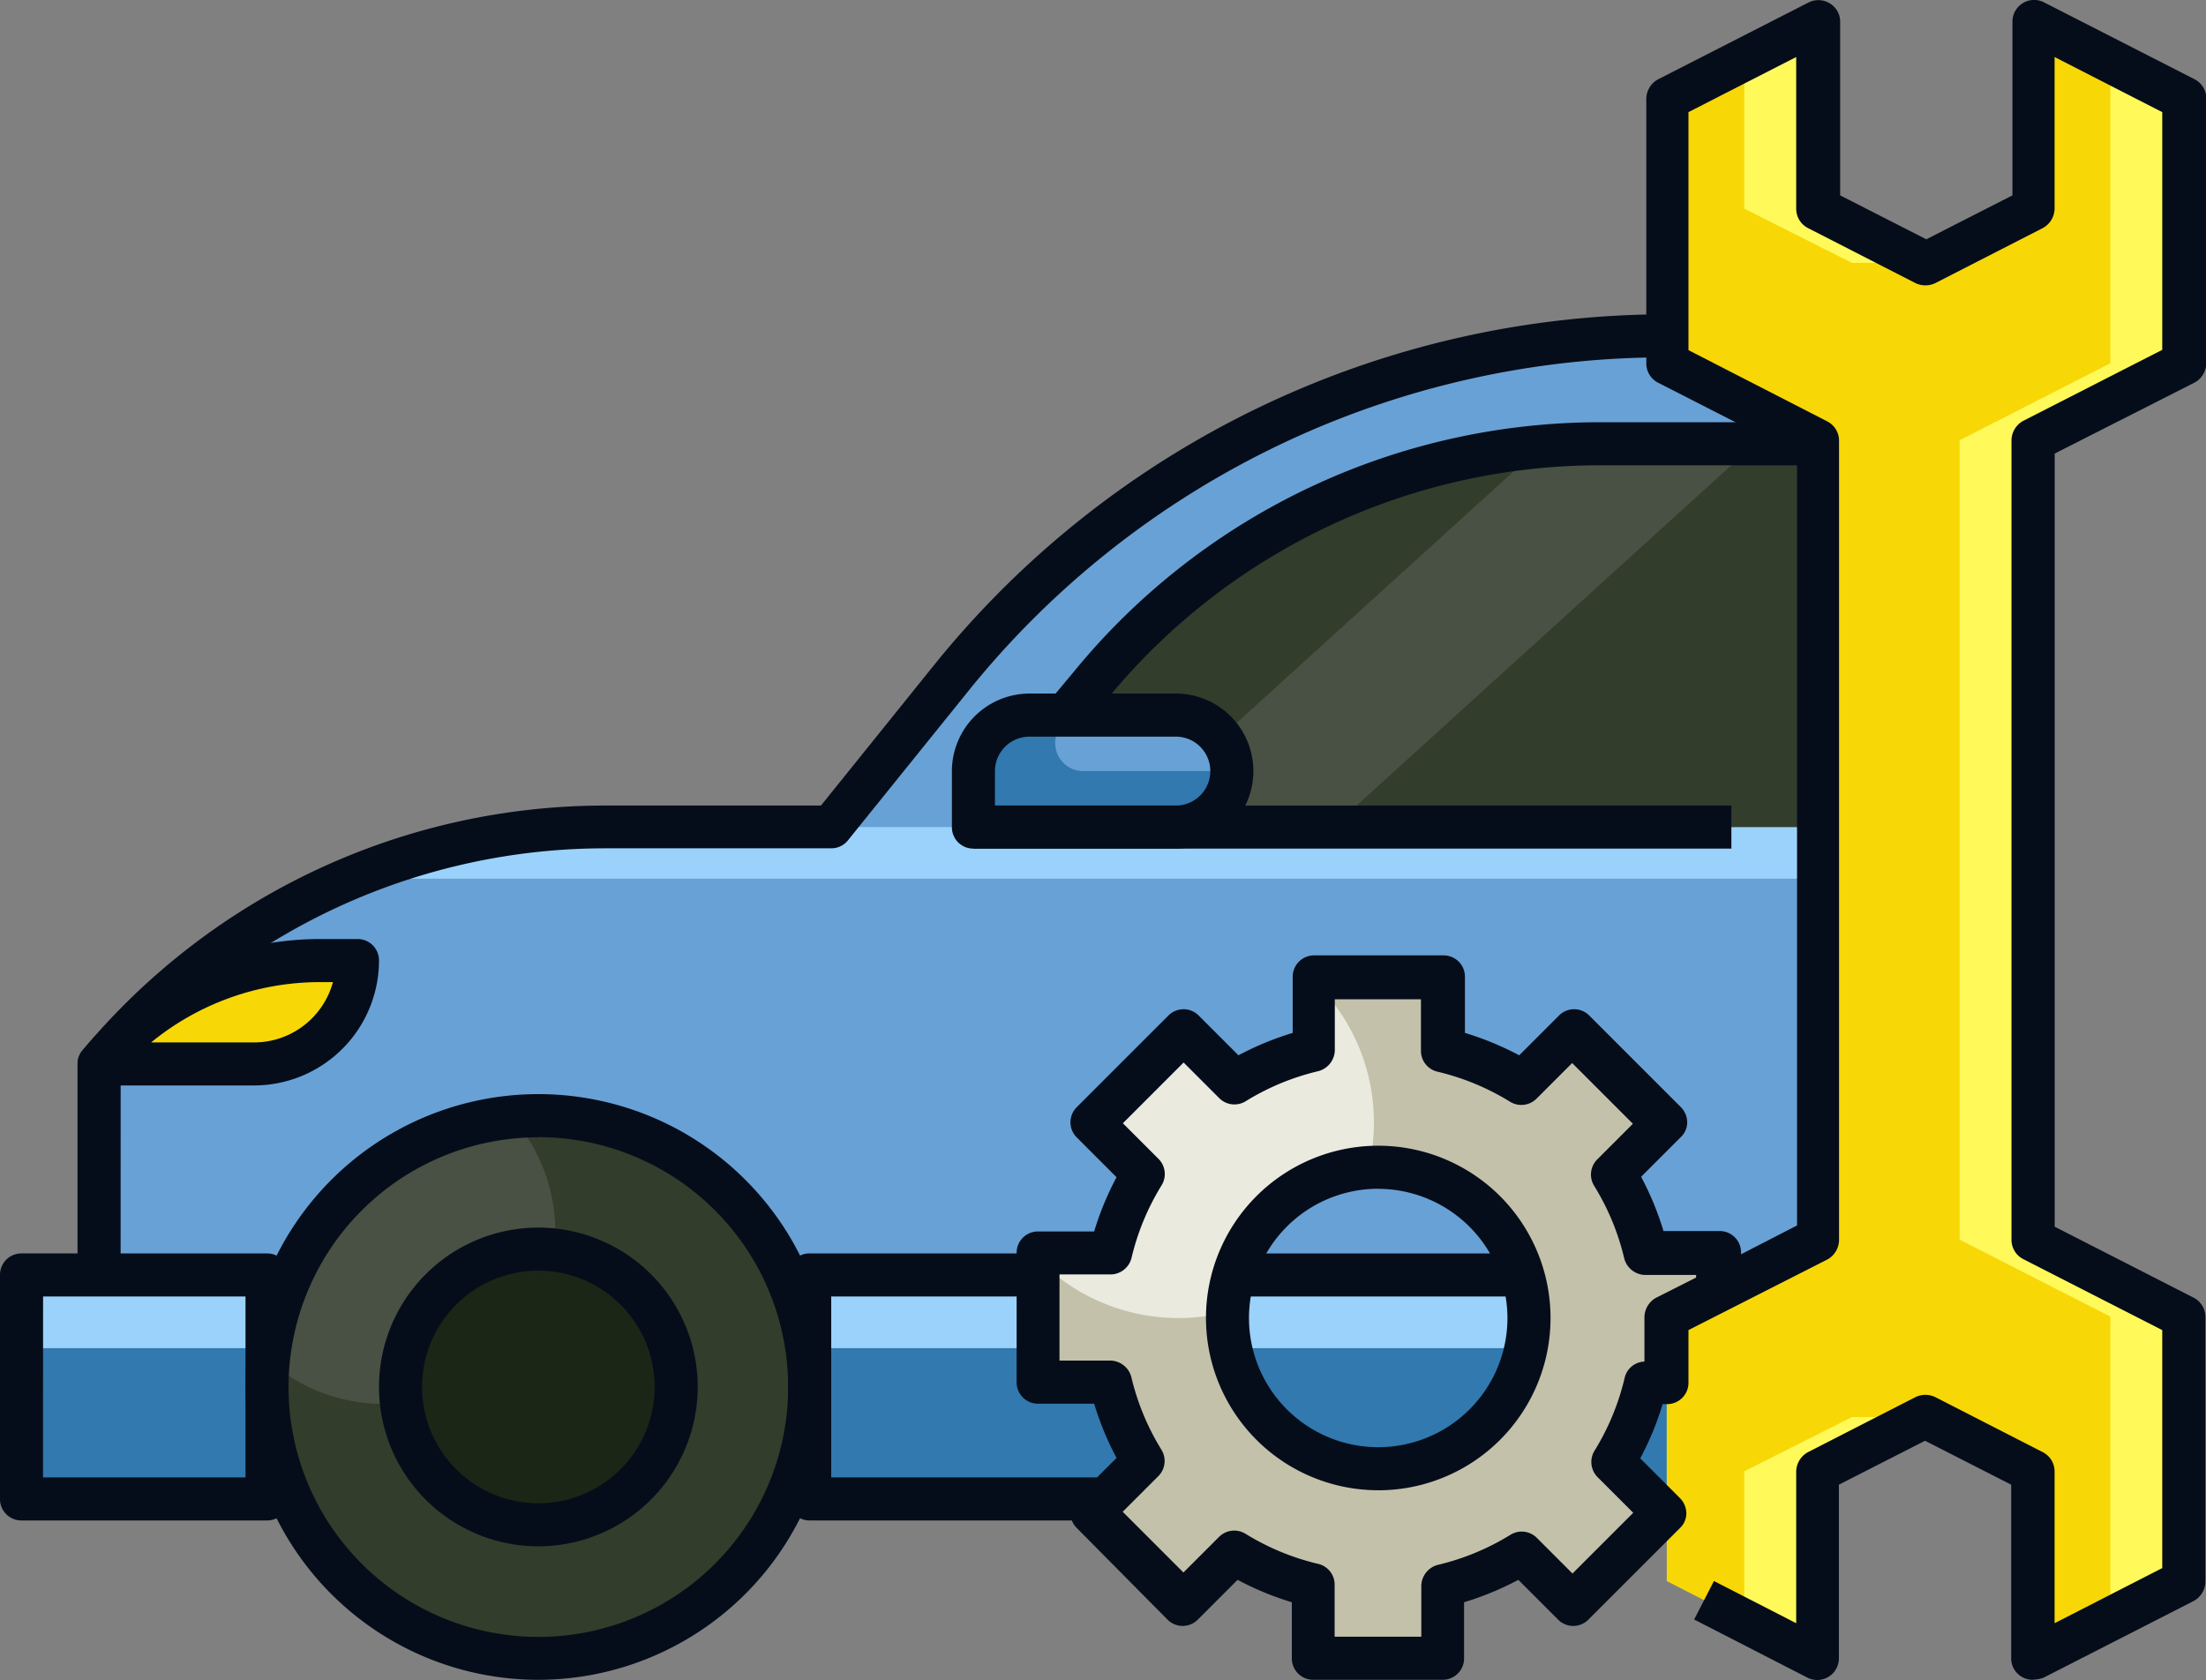 <svg xmlns="http://www.w3.org/2000/svg" width="63.026" height="48" viewBox="0 0 63.026 48">
  <rect x="0" y="0" width="63.026" height="48" fill="#808080" stroke="none"/>
  <g id="Automotive" transform="translate(0 -60.958)">
    <g id="XMLID_4191_" transform="translate(0.615 61.578)">
      <path id="XMLID_977_" d="M47.352,148.77l-3.433,4.258H37.483A18.88,18.88,0,0,0,23,159.8V168.9H75.173V139H67.79A26.287,26.287,0,0,0,47.352,148.77Z" transform="translate(-20.785 -130.017)" fill="#68a1d6"/>
      <path id="XMLID_3177_" d="M88.521,253a18.534,18.534,0,0,0-7.321,1.477h45.012V253H88.521Z" transform="translate(-71.824 -229.99)" fill="#9ad2fc"/>
      <circle id="XMLID_1596_" cx="7.752" cy="7.752" r="7.752" transform="translate(7.014 31.255)" fill="#323d2c"/>
      <path id="XMLID_2726_" d="M69.252,320.3a7.761,7.761,0,0,0-6.952,6.952,4.924,4.924,0,0,0,6.952-6.952Z" transform="translate(-55.249 -289.008)" fill="#485143"/>
      <circle id="XMLID_1595_" cx="3.938" cy="3.938" r="3.938" transform="translate(10.828 35.069)" fill="#1c2617"/>
      <path id="XMLID_1594_" d="M5,357h7.014v6.4H5Z" transform="translate(-5 -321.192)" fill="#9ad2fc"/>
      <path id="XMLID_2724_" d="M5,374h7.014v4.307H5Z" transform="translate(-5 -336.101)" fill="#3179af"/>
      <path id="XMLID_2808_" d="M188,357h24.487v6.4H188Z" transform="translate(-165.482 -321.192)" fill="#9ad2fc"/>
      <path id="XMLID_2725_" d="M188,374h24.487v4.307H188Z" transform="translate(-165.482 -336.101)" fill="#3179af"/>
      <path id="XMLID_1592_" d="M250.118,164h-6.177a18.871,18.871,0,0,0-14.557,6.866L226,174.951h24.118Z" transform="translate(-198.806 -151.941)" fill="#323d2c"/>
      <path id="XMLID_4775_" d="M278.588,164h-6.029L260.5,174.951h6.029Z" transform="translate(-229.061 -151.941)" fill="#485143"/>
      <path id="XMLID_1591_" d="M231.783,227H227.6a1.6,1.6,0,0,0-1.6,1.6v1.6h5.783a1.6,1.6,0,1,0,0-3.2Z" transform="translate(-198.806 -207.189)" fill="#3179af"/>
      <path id="XMLID_3172_" d="M248.445,227H245.8a.8.8,0,1,0,0,1.6h4.245A1.6,1.6,0,0,0,248.445,227Z" transform="translate(-215.468 -207.189)" fill="#68a1d6"/>
      <path id="XMLID_1590_" d="M30.383,284H29.325A8.274,8.274,0,0,0,23,286.953h4.43A2.946,2.946,0,0,0,30.383,284Z" transform="translate(-20.785 -257.175)" fill="#f8d707"/>
      <path id="XMLID_1597_" d="M260.442,299.567v-3.691h-2.067a7.443,7.443,0,0,0-.935-2.264l1.464-1.464-2.609-2.609L254.831,291a7.994,7.994,0,0,0-2.264-.935V288h-3.692v2.067a7.994,7.994,0,0,0-2.264.935l-1.464-1.464-2.609,2.609L244,293.611a7.442,7.442,0,0,0-.935,2.264H241v3.691h2.067a7.442,7.442,0,0,0,.935,2.264l-1.464,1.464,2.609,2.609,1.464-1.464a7.994,7.994,0,0,0,2.264.935v2.067h3.692v-2.067a7.994,7.994,0,0,0,2.264-.935L256.3,305.9,258.9,303.3l-1.464-1.464a7.443,7.443,0,0,0,.935-2.264Zm-9.721,2.461a4.307,4.307,0,1,1,4.307-4.307A4.311,4.311,0,0,1,250.721,302.028Z" transform="translate(-211.96 -260.683)" fill="#c4c1ab"/>
      <path id="XMLID_1600_" d="M401.766,75.758V68.2L397.459,66v5.34l-3.076,1.575-3.076-1.575V66L387,68.2v7.555l4.307,2.2V100.8L387,103v7.555l4.307,2.2v-5.34l3.076-1.575,3.076,1.575v5.34l4.307-2.2V103l-4.307-2.2V77.96Z" transform="translate(-339.995 -66)" fill="#f8d707"/>
      <g id="XMLID_2796_" transform="translate(49.22)">
        <path id="XMLID_2797_" d="M408.076,390,405,391.55v4.27l2.092,1.071v-5.34l3.076-1.55Z" transform="translate(-405 -350.132)" fill="#fffa5a"/>
        <path id="XMLID_2798_" d="M405,67.071v4.27l3.076,1.55h2.092l-3.076-1.55V66Z" transform="translate(-405 -66)" fill="#fffa5a"/>
        <path id="XMLID_2799_" d="M461.4,83.826V76.271L459.307,75.2v8.626L455,86.028v22.838l4.307,2.2v8.626l2.092-1.071v-7.555l-4.307-2.2V86.028Z" transform="translate(-448.848 -74.068)" fill="#fffa5a"/>
      </g>
      <path id="XMLID_1127_" d="M250.45,294.04a5.651,5.651,0,0,0,.148-1.3,5.592,5.592,0,0,0-1.723-4.036v1.981a7.994,7.994,0,0,0-2.264.935l-1.464-1.464-2.609,2.609L244,294.225a7.441,7.441,0,0,0-.935,2.264H241v.16a5.616,5.616,0,0,0,4,1.686,5.31,5.31,0,0,0,1.415-.185A4.312,4.312,0,0,1,250.45,294.04Z" transform="translate(-211.96 -261.297)" fill="#ebeadf"/>
    </g>
    <g id="XMLID_3866_" transform="translate(0 60.958)">
      <g id="XMLID_371_" transform="translate(7.014 31.26)">
        <path id="XMLID_3570_" d="M65.367,331.735a8.367,8.367,0,1,1,8.367-8.367A8.376,8.376,0,0,1,65.367,331.735Zm0-15.5a7.137,7.137,0,1,0,7.137,7.137A7.142,7.142,0,0,0,65.367,316.23Z" transform="translate(-57 -315)" fill="#060d1a"/>
      </g>
      <g id="XMLID_379_" transform="translate(10.828 35.075)">
        <path id="XMLID_3567_" d="M92.553,355.106a4.553,4.553,0,1,1,4.553-4.553A4.558,4.558,0,0,1,92.553,355.106Zm0-7.875a3.322,3.322,0,1,0,3.322,3.322A3.324,3.324,0,0,0,92.553,347.23Z" transform="translate(-88 -346)" fill="#060d1a"/>
      </g>
      <g id="XMLID_372_" transform="translate(0 35.813)">
        <path id="XMLID_3564_" d="M7.629,359.629H.615A.609.609,0,0,1,0,359.014v-6.4A.609.609,0,0,1,.615,352H7.629a.609.609,0,0,1,.615.615v6.4A.609.609,0,0,1,7.629,359.629Zm-6.4-1.23H7.014V353.23H1.231Z" transform="translate(0 -352)" fill="#060d1a"/>
      </g>
      <g id="XMLID_381_" transform="translate(2.215 8.976)">
        <path id="XMLID_3563_" d="M19.231,161.352H18v-6.029a.58.58,0,0,1,.148-.394A19.43,19.43,0,0,1,33.1,147.94h6.14l3.249-4.036a26.912,26.912,0,0,1,20.919-10v1.23a25.568,25.568,0,0,0-19.959,9.536l-3.433,4.258a.606.606,0,0,1-.48.234H33.1a18.229,18.229,0,0,0-13.868,6.374Z" transform="translate(-18 -133.9)" fill="#060d1a"/>
      </g>
      <g id="XMLID_378_" transform="translate(27.194 19.816)">
        <path id="XMLID_3560_" d="M227.4,226.43h-5.783a.609.609,0,0,1-.615-.615v-1.6A2.221,2.221,0,0,1,223.215,222H227.4a2.215,2.215,0,0,1,0,4.43Zm-5.168-1.23H227.4a.984.984,0,0,0,0-1.969h-4.184a.987.987,0,0,0-.984.984Z" transform="translate(-221 -222)" fill="#060d1a"/>
      </g>
      <g id="XMLID_382_" transform="translate(2.218 26.83)">
        <path id="XMLID_3556_" d="M23.068,283.184h-4.43a.615.615,0,0,1-.468-1.009A8.823,8.823,0,0,1,24.963,279h1.058a.609.609,0,0,1,.615.615,3.571,3.571,0,0,1-3.568,3.568Zm-2.941-1.23h2.941a2.337,2.337,0,0,0,2.252-1.723h-.369A7.61,7.61,0,0,0,20.127,281.953Z" transform="translate(-18.026 -279)" fill="#060d1a"/>
      </g>
      <g id="XMLID_377_" transform="translate(29.04 0)">
        <path id="XMLID_2818_" d="M265.04,108.952a.6.6,0,0,1-.32-.086.609.609,0,0,1-.3-.529v-4.959l-2.461-1.255-2.461,1.255v4.959a.619.619,0,0,1-.9.554l-3.236-1.661.566-1.1,2.35,1.206v-4.331a.642.642,0,0,1,.332-.554l3.076-1.575a.652.652,0,0,1,.566,0l3.076,1.575a.618.618,0,0,1,.332.554v4.331l3.076-1.575v-6.8l-3.975-2.03a.618.618,0,0,1-.332-.554V73.538a.642.642,0,0,1,.332-.554l3.975-2.03V64.162l-3.076-1.575v4.331a.642.642,0,0,1-.332.554l-3.076,1.575a.652.652,0,0,1-.566,0l-3.076-1.575a.618.618,0,0,1-.332-.554V62.587L255.2,64.162v6.8L259.17,73a.618.618,0,0,1,.332.554V96.389a.642.642,0,0,1-.332.554L255.2,98.961v1.5a.609.609,0,0,1-.615.615h-.123a8.564,8.564,0,0,1-.64,1.55l1.132,1.132a.627.627,0,0,1,.185.431.577.577,0,0,1-.185.431l-2.609,2.609a.609.609,0,0,1-.874,0l-1.132-1.132a8.562,8.562,0,0,1-1.55.64v1.6a.609.609,0,0,1-.615.615h-3.691a.609.609,0,0,1-.615-.615v-1.6a8.562,8.562,0,0,1-1.55-.64l-1.132,1.132a.609.609,0,0,1-.874,0l-2.584-2.609a.609.609,0,0,1,0-.874l1.132-1.132a8.564,8.564,0,0,1-.64-1.55h-1.6a.609.609,0,0,1-.615-.615V96.758a.609.609,0,0,1,.615-.615h1.6a8.564,8.564,0,0,1,.64-1.55l-1.132-1.132a.609.609,0,0,1,0-.874l2.609-2.609a.609.609,0,0,1,.874,0l1.132,1.132a8.563,8.563,0,0,1,1.55-.64v-1.6a.609.609,0,0,1,.615-.615h3.691a.609.609,0,0,1,.615.615v1.6a8.563,8.563,0,0,1,1.55.64l1.132-1.132a.609.609,0,0,1,.874,0l2.609,2.609a.627.627,0,0,1,.185.431.577.577,0,0,1-.185.431l-1.132,1.132a8.564,8.564,0,0,1,.64,1.55h1.6a.609.609,0,0,1,.615.615v.049l1.6-.824V73.92l-3.975-2.03a.618.618,0,0,1-.332-.554V63.781a.642.642,0,0,1,.332-.554l4.307-2.2a.62.62,0,0,1,.6.025.609.609,0,0,1,.3.529v4.959l2.461,1.255,2.461-1.255V61.578a.619.619,0,0,1,.9-.554l4.307,2.2a.618.618,0,0,1,.332.554v7.555a.642.642,0,0,1-.332.554l-4,2.03V96.007l3.974,2.03a.618.618,0,0,1,.332.554v7.555a.642.642,0,0,1-.332.554l-4.307,2.2a1.048,1.048,0,0,1-.283.049Zm-19.934-1.231h2.461V106.27a.631.631,0,0,1,.468-.6,7.015,7.015,0,0,0,2.08-.861.612.612,0,0,1,.751.086l1.021,1.021,1.735-1.735-1.021-1.021a.614.614,0,0,1-.086-.751,7.016,7.016,0,0,0,.861-2.08.6.6,0,0,1,.566-.468V98.592a.642.642,0,0,1,.332-.554l1.144-.578v-.074h-1.452a.631.631,0,0,1-.6-.468,7.015,7.015,0,0,0-.861-2.08.612.612,0,0,1,.086-.751l1.021-1.021-1.735-1.735-1.021,1.021a.614.614,0,0,1-.751.086,7.016,7.016,0,0,0-2.08-.861.61.61,0,0,1-.468-.6V89.51h-2.461v1.452a.631.631,0,0,1-.468.6,7.015,7.015,0,0,0-2.08.861.612.612,0,0,1-.751-.086l-1.021-1.021-1.735,1.735,1.021,1.021a.614.614,0,0,1,.086.751,7.015,7.015,0,0,0-.861,2.08.621.621,0,0,1-.6.468H237.23v2.461h1.452a.631.631,0,0,1,.6.468,7.015,7.015,0,0,0,.861,2.08.612.612,0,0,1-.086.751l-1.021,1.021,1.735,1.735,1.021-1.021a.614.614,0,0,1,.751-.086,7.016,7.016,0,0,0,2.08.861.61.61,0,0,1,.468.6v1.477Zm1.231-4.184a4.922,4.922,0,1,1,4.922-4.922A4.921,4.921,0,0,1,246.336,103.538Zm0-8.614a3.692,3.692,0,1,0,3.691,3.692A3.7,3.7,0,0,0,246.336,94.925Z" transform="translate(-236 -60.958)" fill="#060d1a"/>
      </g>
      <g id="XMLID_1091_" transform="translate(29.975 12.064)">
        <path id="XMLID_2600_" d="M244.547,167.761l-.947-.788.738-.886A19.425,19.425,0,0,1,259.375,159h6.177v1.23h-6.177a18.2,18.2,0,0,0-14.089,6.645Z" transform="translate(-243.6 -159)" fill="#060d1a"/>
      </g>
      <g id="XMLID_1090_" transform="translate(27.809 23.016)">
        <path id="XMLID_2449_" d="M226,248h21.657v1.23H226Z" transform="translate(-226 -248)" fill="#060d1a"/>
      </g>
      <g id="XMLID_984_" transform="translate(22.518 35.813)">
        <path id="XMLID_959_" d="M192.081,359.629h-8.466a.609.609,0,0,1-.615-.615v-6.4a.609.609,0,0,1,.615-.615h6.522v1.23H184.23V358.4h7.851Z" transform="translate(-183 -352)" fill="#060d1a"/>
      </g>
      <g id="XMLID_1109_" transform="translate(35.254 35.813)">
        <path id="XMLID_957_" d="M286.5,352h8.257v1.23H286.5Z" transform="translate(-286.5 -352)" fill="#060d1a"/>
      </g>
    </g>
  </g>
</svg>
